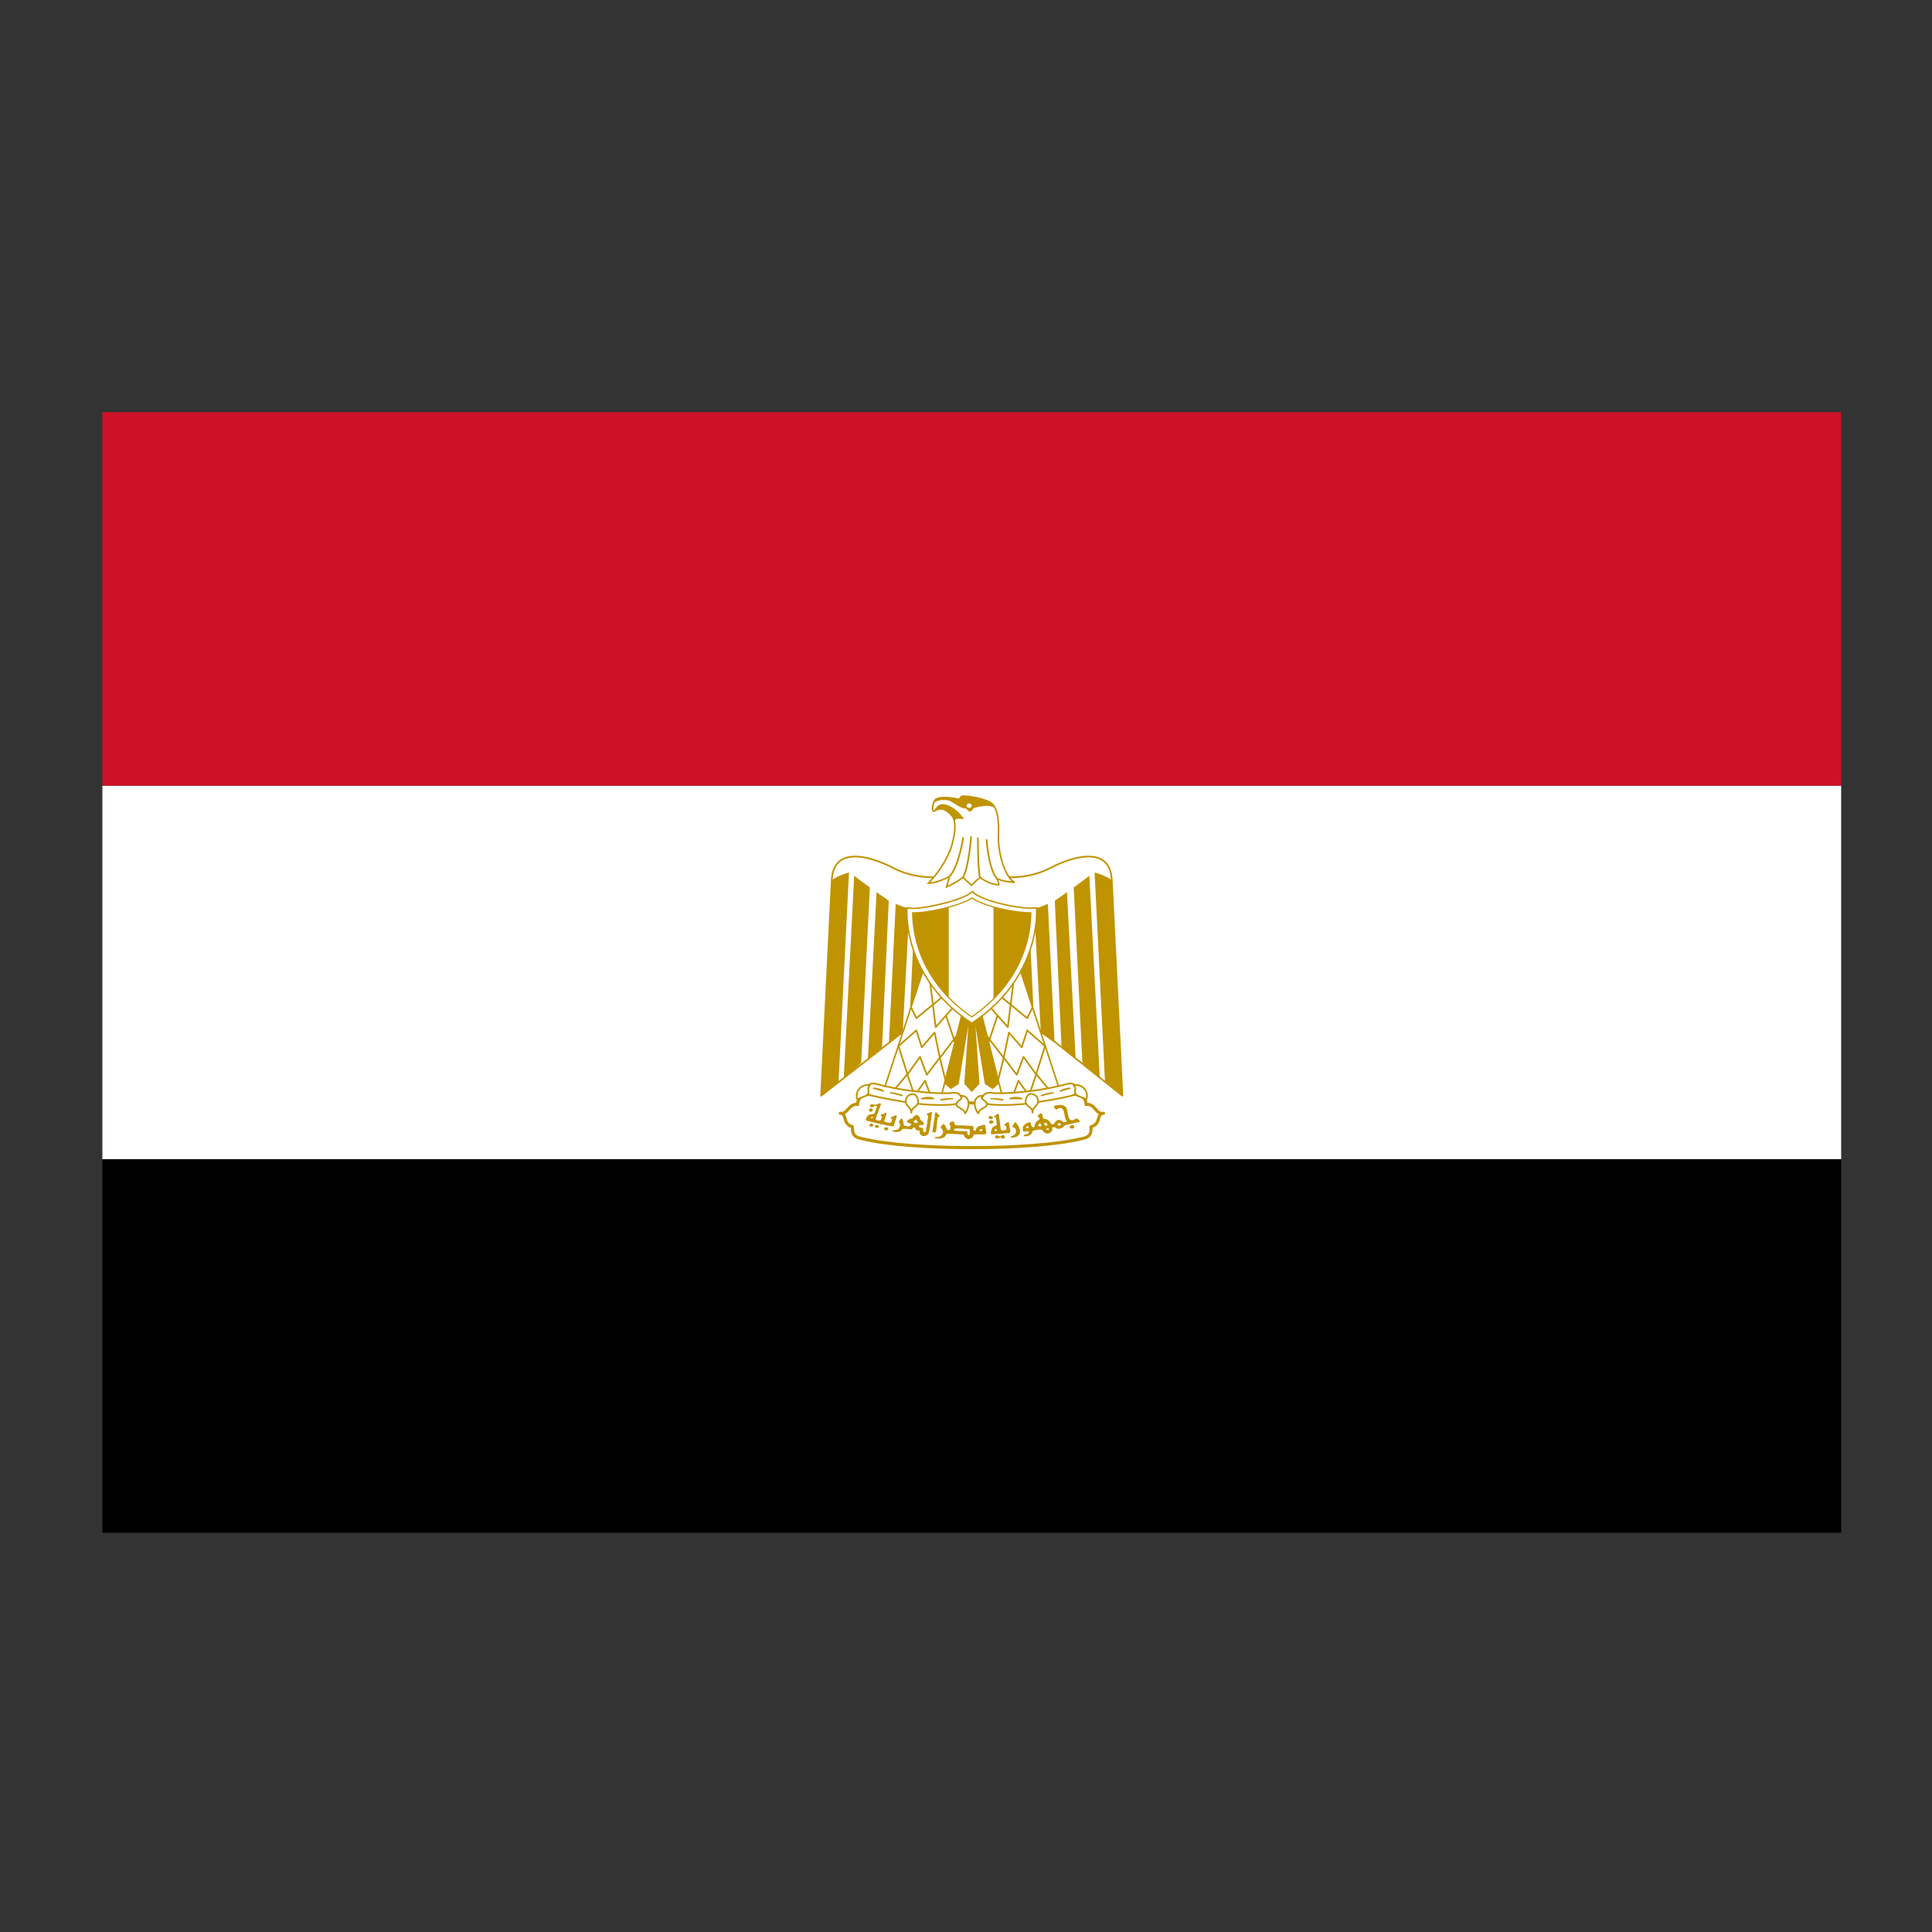 <svg xmlns="http://www.w3.org/2000/svg" width="150" height="150" viewBox="0 0 150 150" fill="none"><rect x="0" y="0" width="150" height="150" fill="#333333" stroke="none"/><g clip-path="url(#clip0_551_4319)"><path d="M7.948 90H142.948V119H7.948V90Z" fill="#000001"></path><path d="M7.948 61H142.948V90H7.948V61Z" fill="white"></path><path d="M7.948 32H142.948V61H7.948V32Z" fill="#CE1126"></path><path d="M75.583 75.849L87.143 85.071L86.316 68.323C86.198 65.786 83.633 66.366 81.76 67.279C79.886 68.323 77.71 68.323 75.448 67.642C73.17 68.323 71.01 68.323 69.137 67.279C67.281 66.366 64.699 65.786 64.581 68.323L63.754 85.071L75.583 75.849Z" fill="white" stroke="#C09300" stroke-width="0.13" stroke-linejoin="round"></path><path d="M65.914 67.742L65.104 84.026L63.754 85.07L64.581 68.322C64.979 68.059 65.431 67.863 65.914 67.742ZM67.534 68.902L66.859 82.532L65.509 83.721L66.319 67.989C66.589 68.221 67.382 68.786 67.534 68.902ZM69.002 69.946L68.479 81.314L67.382 82.228L68.057 69.265C68.327 69.482 68.867 69.816 69.002 69.946ZM70.605 70.526L70.082 80.212L69.019 80.952L69.542 70.178C69.812 70.28 70.335 70.526 70.605 70.526ZM72.09 70.526L71.702 78.603L70.605 79.516L71.027 70.628C71.28 70.628 71.972 70.628 72.09 70.526Z" fill="#C09300"></path><path d="M84.983 67.742L85.793 84.026L87.143 85.07L86.316 68.322C85.917 68.059 85.465 67.863 84.983 67.742ZM83.363 68.902L84.038 82.532L85.388 83.721L84.578 67.989C84.308 68.221 83.514 68.786 83.363 68.902ZM81.894 69.946L82.418 81.314L83.514 82.228L82.84 69.265C82.57 69.482 82.029 69.816 81.894 69.946ZM80.291 70.526L80.814 80.212L81.878 80.952L81.355 70.178C81.085 70.28 80.561 70.526 80.291 70.526ZM78.806 70.526L79.195 78.603L80.291 79.516L79.87 70.628C79.616 70.628 78.924 70.628 78.806 70.526Z" fill="#C09300"></path><path d="M75.988 77.675L77.608 84.026L77.068 84.49L76.511 84.127L75.6 78.472L75.988 84.127L75.448 84.707L74.925 84.127L75.313 78.472L74.385 84.127L73.828 84.49L73.288 84.026L74.908 77.689H75.988V77.675Z" fill="#C09300" stroke="#C09300" stroke-width="0.11"></path><path d="M71.82 74.891L68.597 84.707L73.035 85.287L74.908 77.907L71.82 74.891Z" fill="white" stroke="#C09300" stroke-width="0.12" stroke-linejoin="round"></path><path d="M70.757 78.254L71.145 79.052L73.238 77.341" stroke="#C09300" stroke-width="0.13" stroke-linejoin="round"></path><path d="M72.209 76.225L72.647 79.748L73.981 78.24M73.441 78.82L74.166 80.995M74.453 80.198L72.985 82.112M73.441 84.026L72.968 82.112M72.968 82.112L72.563 80.169L71.567 81.314L71.145 79.995L69.762 81.213L70.454 83.417L71.432 82.054L71.956 83.446L72.968 82.112Z" stroke="#C09300" stroke-width="0.13" stroke-linejoin="round"></path><path d="M69.542 84.49L70.436 83.402L71.01 85.07L71.82 83.91L72.343 85.302" stroke="#C09300" stroke-width="0.13" stroke-linejoin="round"></path><path d="M79.076 74.891L82.299 84.707L77.861 85.287L75.988 77.907L79.076 74.891Z" fill="white" stroke="#C09300" stroke-width="0.12" stroke-linejoin="round"></path><path d="M80.139 78.254L79.751 79.052L77.659 77.341" stroke="#C09300" stroke-width="0.13" stroke-linejoin="round"></path><path d="M78.688 76.225L78.249 79.748L76.916 78.24M77.456 78.82L76.73 80.995M76.444 80.198L77.912 82.112M77.456 84.026L77.928 82.112M77.928 82.112L78.334 80.169L79.329 81.314L79.751 79.995L81.135 81.213L80.443 83.417L79.464 82.054L78.941 83.446L77.928 82.112Z" stroke="#C09300" stroke-width="0.13" stroke-linejoin="round"></path><path d="M81.355 84.49L80.46 83.402L79.886 85.07L79.076 83.91L78.553 85.302" stroke="#C09300" stroke-width="0.13" stroke-linejoin="round"></path><path d="M75.448 89.102C78.823 89.102 82.029 88.87 83.919 88.42C84.713 88.29 84.713 87.942 84.713 87.478C85.522 87.246 85.118 86.434 85.674 86.434C85.101 86.579 84.999 85.636 84.324 85.752C84.324 84.94 83.362 84.839 82.569 85.071C80.966 85.52 78.131 85.636 75.448 85.636C72.748 85.52 69.947 85.52 68.327 85.056C67.534 84.839 66.589 84.94 66.589 85.752C65.914 85.636 65.796 86.564 65.239 86.434C65.796 86.434 65.374 87.26 66.184 87.478C66.184 87.942 66.184 88.29 66.994 88.42C68.85 88.87 72.09 89.102 75.448 89.102Z" fill="white" stroke="#C09300" stroke-width="0.24" stroke-linecap="round" stroke-linejoin="round"></path><path d="M70.875 84.708C71.955 84.838 73.17 84.94 74.115 84.838C74.655 84.838 75.043 85.636 73.963 85.752C73.035 85.853 71.55 85.752 70.757 85.636C69.713 85.479 68.677 85.285 67.652 85.056C66.707 84.708 67.382 84.041 67.922 84.128C68.885 84.393 69.873 84.587 70.875 84.708ZM80.021 84.708C78.941 84.838 77.726 84.94 76.815 84.838C76.241 84.838 75.853 85.636 76.933 85.752C77.878 85.853 79.346 85.752 80.139 85.636C80.814 85.52 82.299 85.302 83.244 85.056C84.189 84.708 83.514 84.041 82.974 84.128C82.011 84.393 81.023 84.587 80.021 84.708Z" fill="white" stroke="#C09300" stroke-width="0.13" stroke-linecap="round" stroke-linejoin="round"></path><path d="M67.517 84.258C66.707 84.128 66.336 84.94 66.589 85.404C66.707 85.172 67.264 85.172 67.382 84.94C67.534 84.592 67.264 84.592 67.534 84.258H67.517ZM70.757 86.39C70.757 85.926 71.28 85.984 71.28 85.52C71.28 85.302 71.145 84.94 70.875 84.94C70.734 84.947 70.602 84.998 70.502 85.083C70.403 85.169 70.343 85.283 70.335 85.404C70.217 85.853 70.757 85.926 70.757 86.39ZM74.588 85.07C75.381 85.07 75.296 85.984 74.925 86.448C74.925 86.114 74.25 85.984 74.25 85.752C74.25 85.404 74.858 85.404 74.588 85.07ZM83.363 84.258C84.189 84.128 84.578 84.94 84.308 85.404C84.189 85.172 83.633 85.172 83.514 84.94C83.363 84.592 83.633 84.592 83.363 84.258ZM80.173 86.375C80.173 85.911 79.633 85.969 79.633 85.505C79.633 85.288 79.768 84.925 80.038 84.925C80.179 84.932 80.311 84.983 80.411 85.069C80.511 85.154 80.57 85.268 80.578 85.389C80.696 85.839 80.156 85.911 80.156 86.375H80.173ZM76.292 85.07C75.499 85.07 75.583 85.984 75.954 86.448C75.954 86.114 76.629 85.984 76.629 85.752C76.629 85.404 76.022 85.404 76.292 85.07Z" fill="white" stroke="#C09300" stroke-width="0.13" stroke-linecap="round" stroke-linejoin="round"></path><path d="M67.804 84.49C68.074 84.49 68.479 84.592 68.597 84.722L67.804 84.49ZM69.137 84.838C69.272 84.838 69.812 84.94 70.065 85.07L69.137 84.838ZM73.963 85.302C73.71 85.302 73.17 85.302 73.035 85.404L73.963 85.288V85.302ZM72.495 85.302C72.343 85.172 71.82 85.172 71.55 85.302H72.495ZM83.093 84.49C82.806 84.493 82.528 84.575 82.299 84.722L83.093 84.49ZM81.776 84.838C81.608 84.838 81.101 84.94 80.831 85.07L81.776 84.838ZM76.933 85.302C77.186 85.302 77.726 85.302 77.878 85.404L76.933 85.288V85.302ZM78.401 85.302C78.553 85.172 79.076 85.172 79.346 85.302H78.401Z" fill="white" stroke="#C09300" stroke-width="0.09" stroke-linecap="round" stroke-linejoin="round"></path><path d="M67.568 86.318C67.478 86.289 67.444 86.24 67.467 86.173C67.501 86.076 67.557 86.037 67.635 86.057C67.703 86.057 67.787 86.144 67.787 86.173L67.72 86.274L67.686 86.289C67.675 86.318 67.635 86.327 67.568 86.318ZM76.849 86.883C76.804 86.864 76.77 86.83 76.748 86.782C76.748 86.724 76.849 86.637 76.917 86.637L77.052 86.695C77.108 86.753 77.102 86.811 77.035 86.869C76.979 86.898 76.917 86.898 76.849 86.869V86.883ZM76.9 87.246C76.844 87.226 76.81 87.188 76.799 87.13C76.787 87.072 76.816 87.028 76.883 86.999L76.951 86.97L77.018 86.999C77.085 87.018 77.125 87.057 77.136 87.115C77.136 87.163 77.097 87.202 77.018 87.231C76.973 87.26 76.934 87.26 76.9 87.231V87.246Z" fill="#C09300"></path><path d="M68.327 85.65C68.248 85.66 68.181 85.689 68.125 85.737C68.023 85.752 67.888 85.81 67.787 85.737C67.686 85.723 67.551 85.737 67.534 85.853C67.551 85.955 67.703 85.998 67.804 85.94C67.871 85.868 68.057 85.81 68.091 85.94C68.007 86.056 68.023 86.187 67.956 86.288C67.945 86.356 67.916 86.419 67.871 86.477C67.781 86.477 67.703 86.491 67.635 86.52C67.583 86.52 67.531 86.531 67.484 86.551C67.438 86.571 67.397 86.6 67.365 86.636C67.287 86.723 67.236 86.82 67.213 86.926C67.23 87.013 67.382 87.042 67.483 87.057L67.821 87.144L68.361 87.274C68.631 87.332 68.901 87.386 69.171 87.434L69.255 87.448C69.373 87.477 69.424 87.376 69.424 87.303L69.593 86.781C69.626 86.709 69.677 86.564 69.525 86.593C69.447 86.651 69.356 86.69 69.255 86.709C69.103 86.709 69.188 86.854 69.255 86.897C69.255 86.994 69.227 87.081 69.171 87.158C69.07 87.187 68.968 87.178 68.867 87.129C68.783 87.129 68.58 87.086 68.665 86.984L68.749 86.723C68.783 86.627 68.811 86.53 68.833 86.433C68.766 86.332 68.665 86.477 68.58 86.491C68.496 86.506 68.31 86.535 68.412 86.636C68.513 86.694 68.445 86.796 68.412 86.883C68.412 86.984 68.276 87.028 68.175 86.984C68.074 86.984 67.922 86.912 68.007 86.825L68.091 86.564L68.209 86.274C68.209 86.177 68.243 86.09 68.31 86.013C68.31 85.911 68.395 85.824 68.395 85.723C68.395 85.684 68.372 85.665 68.327 85.665V85.65ZM67.703 86.709H67.753C67.787 86.738 67.787 86.767 67.753 86.796L67.703 86.825C67.624 86.825 67.59 86.81 67.602 86.781C67.602 86.772 67.618 86.757 67.652 86.738L67.703 86.709ZM67.534 87.434C67.455 87.386 67.472 87.323 67.585 87.245C67.63 87.216 67.68 87.221 67.737 87.26C67.838 87.318 67.838 87.381 67.737 87.448C67.714 87.477 67.686 87.487 67.652 87.477C67.618 87.468 67.579 87.458 67.534 87.448V87.434ZM68.04 87.579C68.005 87.566 67.975 87.543 67.957 87.514C67.939 87.485 67.932 87.452 67.939 87.419C67.95 87.361 68.001 87.337 68.091 87.347C68.192 87.337 68.243 87.371 68.243 87.448C68.243 87.497 68.226 87.531 68.192 87.55L68.04 87.579ZM83.093 87.579C83.059 87.569 83.042 87.545 83.042 87.506C83.042 87.448 83.087 87.405 83.177 87.376C83.278 87.328 83.346 87.337 83.38 87.405C83.436 87.482 83.43 87.54 83.363 87.579C83.34 87.618 83.295 87.632 83.228 87.622C83.149 87.622 83.104 87.613 83.093 87.593V87.579ZM68.749 87.753C68.681 87.743 68.648 87.705 68.648 87.637C68.648 87.598 68.659 87.569 68.681 87.55L68.783 87.521L68.884 87.535C68.974 87.593 68.991 87.651 68.935 87.709C68.878 87.767 68.811 87.782 68.732 87.753H68.749ZM72.428 87.898L72.394 87.854C72.394 87.767 72.405 87.685 72.428 87.608C72.428 87.54 72.439 87.468 72.462 87.39L72.529 86.984C72.529 86.907 72.54 86.839 72.563 86.781C72.563 86.665 72.574 86.559 72.597 86.462C72.597 86.419 72.647 86.317 72.698 86.375C72.765 86.453 72.844 86.525 72.934 86.593C73.001 86.636 72.934 86.694 72.883 86.709C72.816 86.738 72.788 86.786 72.799 86.854L72.765 87.028C72.765 87.125 72.754 87.221 72.731 87.318L72.715 87.579L72.681 87.753C72.692 87.821 72.67 87.874 72.613 87.912C72.546 87.941 72.49 87.937 72.445 87.898H72.428ZM77.44 86.477L77.22 86.651C77.119 86.723 77.305 86.752 77.322 86.81C77.355 86.897 77.367 86.984 77.355 87.071C77.389 87.158 77.4 87.241 77.389 87.318C77.389 87.419 77.254 87.39 77.186 87.448C77.119 87.487 77.063 87.535 77.018 87.593L76.95 87.825C76.95 87.898 76.9 87.97 76.95 88.028L76.967 88.057H77.052L77.305 88.043C77.518 88.024 77.727 88.009 77.929 87.999L78.3 87.97C78.401 87.985 78.452 87.898 78.452 87.825C78.385 87.724 78.435 87.622 78.385 87.535C78.362 87.419 78.351 87.313 78.351 87.216C78.351 87.129 78.233 87.1 78.182 87.158C78.103 87.197 78.036 87.241 77.98 87.289C77.929 87.376 78.081 87.376 78.115 87.434L78.132 87.651C78.148 87.738 78.047 87.738 77.963 87.753C77.862 87.792 77.777 87.777 77.71 87.709C77.687 87.642 77.676 87.569 77.676 87.492C77.665 87.357 77.648 87.226 77.625 87.1C77.603 86.955 77.586 86.801 77.575 86.636C77.575 86.564 77.558 86.462 77.44 86.477ZM77.338 87.666H77.389V87.782L77.338 87.796L77.271 87.811H77.237C77.203 87.782 77.209 87.743 77.254 87.695L77.338 87.666ZM72.276 86.332C72.225 86.332 72.141 86.433 72.073 86.419C71.921 86.433 71.938 86.564 72.056 86.607V86.723C72.073 86.839 71.989 86.941 72.006 87.057C71.995 87.173 71.978 87.299 71.955 87.434C71.91 87.569 71.888 87.7 71.888 87.825C71.871 87.941 71.77 87.898 71.685 87.869V87.724C71.685 87.608 71.618 87.55 71.483 87.55C71.37 87.54 71.325 87.487 71.348 87.39C71.415 87.352 71.5 87.337 71.601 87.347C71.77 87.376 71.753 87.187 71.668 87.115C71.584 87.042 71.466 86.97 71.432 86.883C71.432 86.757 71.365 86.656 71.23 86.578C71.044 86.564 70.892 86.694 70.841 86.839C70.751 86.839 70.673 86.859 70.605 86.897C70.487 86.926 70.318 87.1 70.487 87.173C70.572 87.187 70.858 87.245 70.723 87.347C70.645 87.444 70.538 87.473 70.403 87.434C70.285 87.434 70.15 87.376 70.15 87.26C70.15 87.144 70.127 87.033 70.082 86.926C70.048 86.81 69.897 86.839 69.88 86.955C69.767 87.052 69.761 87.149 69.863 87.245C69.897 87.361 69.88 87.468 69.812 87.564C69.778 87.709 69.61 87.709 69.492 87.738C69.441 87.767 69.222 87.738 69.306 87.84C69.432 87.89 69.574 87.905 69.711 87.883C69.846 87.864 69.958 87.796 70.048 87.68C70.133 87.608 70.285 87.651 70.42 87.651C70.538 87.651 70.673 87.724 70.808 87.666C70.841 87.593 71.01 87.448 71.061 87.593C71.083 87.729 71.168 87.787 71.314 87.767C71.466 87.767 71.398 87.854 71.398 87.941C71.421 88.067 71.505 88.154 71.651 88.202H71.787C71.921 88.173 72.023 88.106 72.09 87.999C72.124 87.893 72.152 87.787 72.175 87.68C72.208 87.516 72.231 87.352 72.242 87.187C72.276 87.042 72.298 86.888 72.31 86.723L72.36 86.39C72.36 86.332 72.332 86.313 72.276 86.332ZM71.145 86.926C71.168 86.926 71.179 86.951 71.179 86.999C71.179 87.047 71.207 87.086 71.263 87.115V87.158L71.128 87.187C71.05 87.187 70.982 87.163 70.926 87.115L70.892 87.086L70.943 87.057L71.027 86.984C71.072 86.946 71.112 86.926 71.145 86.926ZM82.283 85.781L81.996 85.824C81.827 85.824 81.743 85.969 81.912 86.056C82.013 86.274 82.165 85.998 82.333 86.027C82.57 86.056 82.587 86.288 82.637 86.462C82.648 86.617 82.688 86.777 82.755 86.941C82.924 87.1 82.637 87.202 82.519 87.086C82.418 86.984 82.181 86.868 82.063 86.999C81.912 87.057 81.895 87.231 81.776 87.289C81.574 87.332 81.557 87.115 81.439 87.028C81.338 86.897 81.152 86.883 81 86.854C80.933 86.723 80.966 86.506 80.832 86.419C80.697 86.462 80.46 86.665 80.663 86.767C80.832 86.912 80.578 86.97 80.494 87.057C80.37 87.192 80.314 87.337 80.325 87.492C80.106 87.593 80.072 87.376 80.038 87.245C80.038 87.086 79.87 87.129 79.751 87.187C79.605 87.265 79.493 87.361 79.414 87.477V87.767C79.448 87.898 79.617 87.84 79.718 87.825C79.886 87.767 79.954 87.927 79.819 88.014C79.718 88.101 79.448 88.057 79.481 88.217H79.751C79.92 88.173 80.123 88.057 80.14 87.883C80.173 87.738 80.427 87.753 80.561 87.724C80.73 87.68 80.95 87.666 81 87.869C81.118 87.97 81.371 88.086 81.507 87.941C81.578 87.913 81.635 87.864 81.669 87.803C81.703 87.743 81.711 87.673 81.692 87.608C81.675 87.492 81.912 87.492 81.979 87.564C82.063 87.68 82.333 87.651 82.468 87.564C82.603 87.477 82.637 87.332 82.84 87.332L83.751 87.115C83.987 87.071 83.717 86.941 83.65 86.854C83.481 86.781 83.312 87.1 83.11 86.941C82.941 86.839 82.958 86.651 82.907 86.491C82.856 86.288 82.873 86.056 82.705 85.911C82.592 85.815 82.451 85.771 82.283 85.781ZM81.135 87.158C81.158 87.158 81.186 87.168 81.22 87.187C81.287 87.226 81.326 87.274 81.338 87.332C81.338 87.352 81.321 87.366 81.287 87.376L81.203 87.405C81.147 87.395 81.107 87.371 81.085 87.332V87.274C81.051 87.226 81.051 87.197 81.085 87.187L81.135 87.158ZM82.232 87.216C82.288 87.216 82.333 87.231 82.367 87.26C82.39 87.308 82.367 87.347 82.3 87.376L82.215 87.405L82.148 87.361C82.114 87.352 82.097 87.332 82.097 87.303C82.108 87.255 82.153 87.221 82.232 87.202V87.216ZM80.713 87.216C80.747 87.216 80.77 87.226 80.781 87.245C80.815 87.265 80.832 87.294 80.832 87.332V87.419C80.854 87.448 80.82 87.458 80.73 87.448C80.595 87.434 80.612 87.448 80.612 87.361C80.612 87.313 80.629 87.279 80.663 87.26C80.697 87.241 80.719 87.231 80.73 87.231L80.713 87.216ZM79.802 87.434L79.87 87.492C79.87 87.531 79.858 87.56 79.836 87.579C79.768 87.598 79.712 87.598 79.667 87.579V87.564C79.633 87.545 79.633 87.531 79.667 87.521V87.506L79.701 87.463C79.73 87.444 79.766 87.434 79.802 87.434ZM81.355 87.608L81.439 87.622V87.709H81.237L81.22 87.68C81.22 87.651 81.231 87.632 81.253 87.622L81.355 87.608ZM78.469 88.304C78.435 88.304 78.43 88.294 78.452 88.275C78.486 88.236 78.531 88.207 78.587 88.188C78.681 88.16 78.763 88.11 78.823 88.043L78.891 87.898L78.874 87.695C78.849 87.635 78.801 87.584 78.739 87.55C78.671 87.55 78.626 87.521 78.604 87.463C78.615 87.424 78.638 87.381 78.671 87.332L78.773 87.158C78.84 87.129 78.885 87.139 78.908 87.187L78.992 87.332C79.037 87.371 79.071 87.419 79.093 87.477C79.127 87.535 79.15 87.584 79.161 87.622L79.195 87.811C79.195 87.888 79.183 87.966 79.161 88.043L79.06 88.159C79.015 88.207 78.958 88.241 78.891 88.26C78.846 88.289 78.795 88.309 78.739 88.318H78.486L78.469 88.304ZM77.305 88.362C77.271 88.343 77.254 88.314 77.254 88.275C77.254 88.217 77.254 88.231 77.305 88.188C77.35 88.13 77.428 88.13 77.541 88.188C77.653 88.246 77.71 88.251 77.71 88.202C77.732 88.164 77.788 88.14 77.878 88.13L77.963 88.159C77.996 88.178 78.013 88.212 78.013 88.26C78.013 88.333 78.013 88.333 77.963 88.376C77.929 88.396 77.89 88.405 77.845 88.405C77.815 88.402 77.787 88.393 77.764 88.377C77.74 88.362 77.721 88.342 77.71 88.318C77.71 88.28 77.698 88.275 77.676 88.304L77.642 88.318C77.597 88.328 77.552 88.352 77.507 88.391L77.423 88.405C77.378 88.405 77.338 88.391 77.305 88.362ZM73.963 87.071C73.828 87.081 73.744 87.144 73.71 87.26C73.744 87.361 73.845 87.477 73.778 87.579C73.828 87.724 73.643 87.782 73.525 87.709C73.48 87.564 73.406 87.419 73.305 87.274C73.17 87.245 73.12 87.434 73.018 87.506C73.069 87.608 73.204 87.709 73.221 87.84C73.232 87.995 73.17 88.111 73.035 88.188C72.917 88.289 72.748 88.26 72.613 88.275C72.445 88.362 72.731 88.391 72.816 88.391C72.996 88.42 73.165 88.381 73.322 88.275C73.44 88.231 73.423 88.028 73.575 88.014L74.385 88.057C74.52 88.086 74.74 88.043 74.841 88.13C74.841 88.275 75.01 88.391 75.162 88.449C75.246 88.478 75.33 88.376 75.415 88.362C75.583 88.318 75.533 88.144 75.634 88.072H76.478C76.511 88.072 76.528 87.999 76.579 87.97L76.545 87.695C76.495 87.579 76.545 87.434 76.461 87.332C76.309 87.303 76.191 87.405 76.056 87.419C75.876 87.487 75.775 87.598 75.752 87.753C75.668 87.883 75.516 87.724 75.583 87.608L75.567 87.463C75.482 87.39 75.33 87.419 75.212 87.405L74.706 87.376C74.537 87.386 74.385 87.381 74.25 87.361C74.082 87.361 74.082 87.216 74.082 87.1L73.963 87.071ZM74.301 87.608L74.47 87.622H74.689C74.858 87.651 75.026 87.661 75.195 87.651C75.229 87.651 75.263 87.671 75.296 87.709V87.999C75.296 88.048 75.285 88.086 75.263 88.115L75.229 88.144L75.111 88.072V87.869L74.993 87.825L74.554 87.811L74.216 87.796C74.16 87.796 74.11 87.777 74.065 87.738C74.042 87.7 74.065 87.666 74.132 87.637L74.301 87.608ZM76.208 87.651C76.23 87.651 76.242 87.666 76.242 87.695L76.275 87.767C76.275 87.787 76.264 87.796 76.242 87.796C76.151 87.825 76.084 87.825 76.039 87.796C76.039 87.767 76.05 87.738 76.073 87.709L76.208 87.651Z" fill="#C09300"></path><path d="M75.448 79.444C80.949 75.819 80.477 70.483 80.477 70.483L80.055 70.512C78.891 70.512 76.14 69.932 75.499 69.222C74.824 69.874 71.989 70.527 70.841 70.527L70.419 70.483C70.419 70.483 69.93 75.805 75.448 79.444Z" fill="white" stroke="#C09300" stroke-width="0.11"></path><path d="M80.038 70.86H79.903C78.857 70.86 76.427 70.411 75.482 69.715C74.503 70.353 72.023 70.875 70.993 70.875L70.858 70.86C70.867 71.777 71.015 72.688 71.297 73.572C71.974 75.701 73.429 77.587 75.448 78.951C77.471 77.583 78.926 75.692 79.6 73.557C79.88 72.678 80.028 71.772 80.038 70.86Z" fill="white" stroke="#C09300" stroke-width="0.09"></path><path d="M73.66 70.425C72.753 70.679 71.811 70.825 70.858 70.86L70.875 71.454C70.933 72.165 71.075 72.87 71.297 73.557C71.751 74.983 72.557 76.308 73.66 77.443V70.425ZM77.136 70.425V77.559C78.293 76.398 79.134 75.031 79.6 73.557C79.822 72.87 79.964 72.165 80.022 71.454L80.038 70.874H79.903C79.262 70.874 78.148 70.7 77.136 70.41V70.425Z" fill="#C09300"></path><path d="M77.524 68.685C77.642 68.7 77.372 68.178 77.372 68.178C77.676 68.439 78.79 68.511 78.79 68.511C78.115 68.25 77.44 66.322 77.524 64.77C77.592 63.233 77.271 62.624 77.018 62.392C76.68 62.102 75.584 61.841 74.875 61.812C74.453 61.798 74.537 62.073 74.537 62.073C73.778 61.914 73.019 61.841 72.681 62.044C72.377 62.218 72.31 63.132 72.546 62.972C73.103 62.581 73.592 62.943 73.93 63.364C74.234 63.726 74.217 64.77 73.778 66.003C73.389 66.934 72.819 67.802 72.09 68.569C72.765 68.569 73.71 68.062 73.71 68.062L73.491 68.859C74.2 68.569 74.757 68.12 74.757 68.12L75.432 68.729C75.651 68.468 76.107 68.12 76.107 68.12C76.107 68.12 76.663 68.627 77.524 68.7V68.685Z" fill="white" stroke="#C09300" stroke-width="0.12"></path><path d="M74.79 65.002C74.79 65.002 74.419 67.38 73.71 68.047M75.398 64.93C75.398 64.93 75.229 67.351 74.757 68.12M75.921 65.031C75.921 65.031 75.921 67.67 76.09 68.12M76.596 65.162C76.596 65.162 76.731 67.38 77.372 68.178" stroke="#C09300" stroke-width="0.13"></path><path d="M74.098 63.842C74.083 63.674 74.026 63.51 73.93 63.363C73.592 62.928 73.103 62.58 72.546 62.972C72.546 62.972 72.731 62.464 73.153 62.45C73.457 62.435 74.183 62.653 74.824 63.581C74.824 63.581 74.352 63.494 74.233 63.581C74.031 63.726 74.115 63.842 74.115 63.842H74.098Z" fill="#C09300" stroke="#C09300" stroke-width="0.03"></path><path d="M72.478 62.349C72.523 62.194 72.597 62.092 72.698 62.044C73.035 61.841 73.778 61.899 74.537 62.073C74.537 62.073 74.47 61.798 74.875 61.812C75.584 61.841 76.663 62.102 77.001 62.392C77.109 62.494 77.195 62.612 77.254 62.74C77.085 62.537 76.613 62.552 76.495 62.566C76.326 62.581 76.208 62.566 75.972 62.624C75.837 62.653 75.707 62.692 75.584 62.74C75.516 62.798 75.448 62.972 75.347 62.972C75.178 62.972 75.178 62.943 75.128 62.9C75.083 62.803 75.032 62.755 74.976 62.755C74.796 62.774 74.515 62.653 74.132 62.392C73.744 62.131 73.592 62.073 73.12 62.102C72.614 62.131 72.478 62.378 72.478 62.378V62.349Z" fill="#C09300" stroke="#C09300" stroke-width="0.03"></path><path d="M75.246 62.726C75.358 62.726 75.448 62.648 75.448 62.552C75.448 62.456 75.358 62.378 75.246 62.378C75.134 62.378 75.043 62.456 75.043 62.552C75.043 62.648 75.134 62.726 75.246 62.726Z" fill="white"></path></g><defs><clipPath id="clip0_551_4319"><rect width="135" height="87" fill="white" transform="translate(7.948 32)"></rect></clipPath></defs></svg>